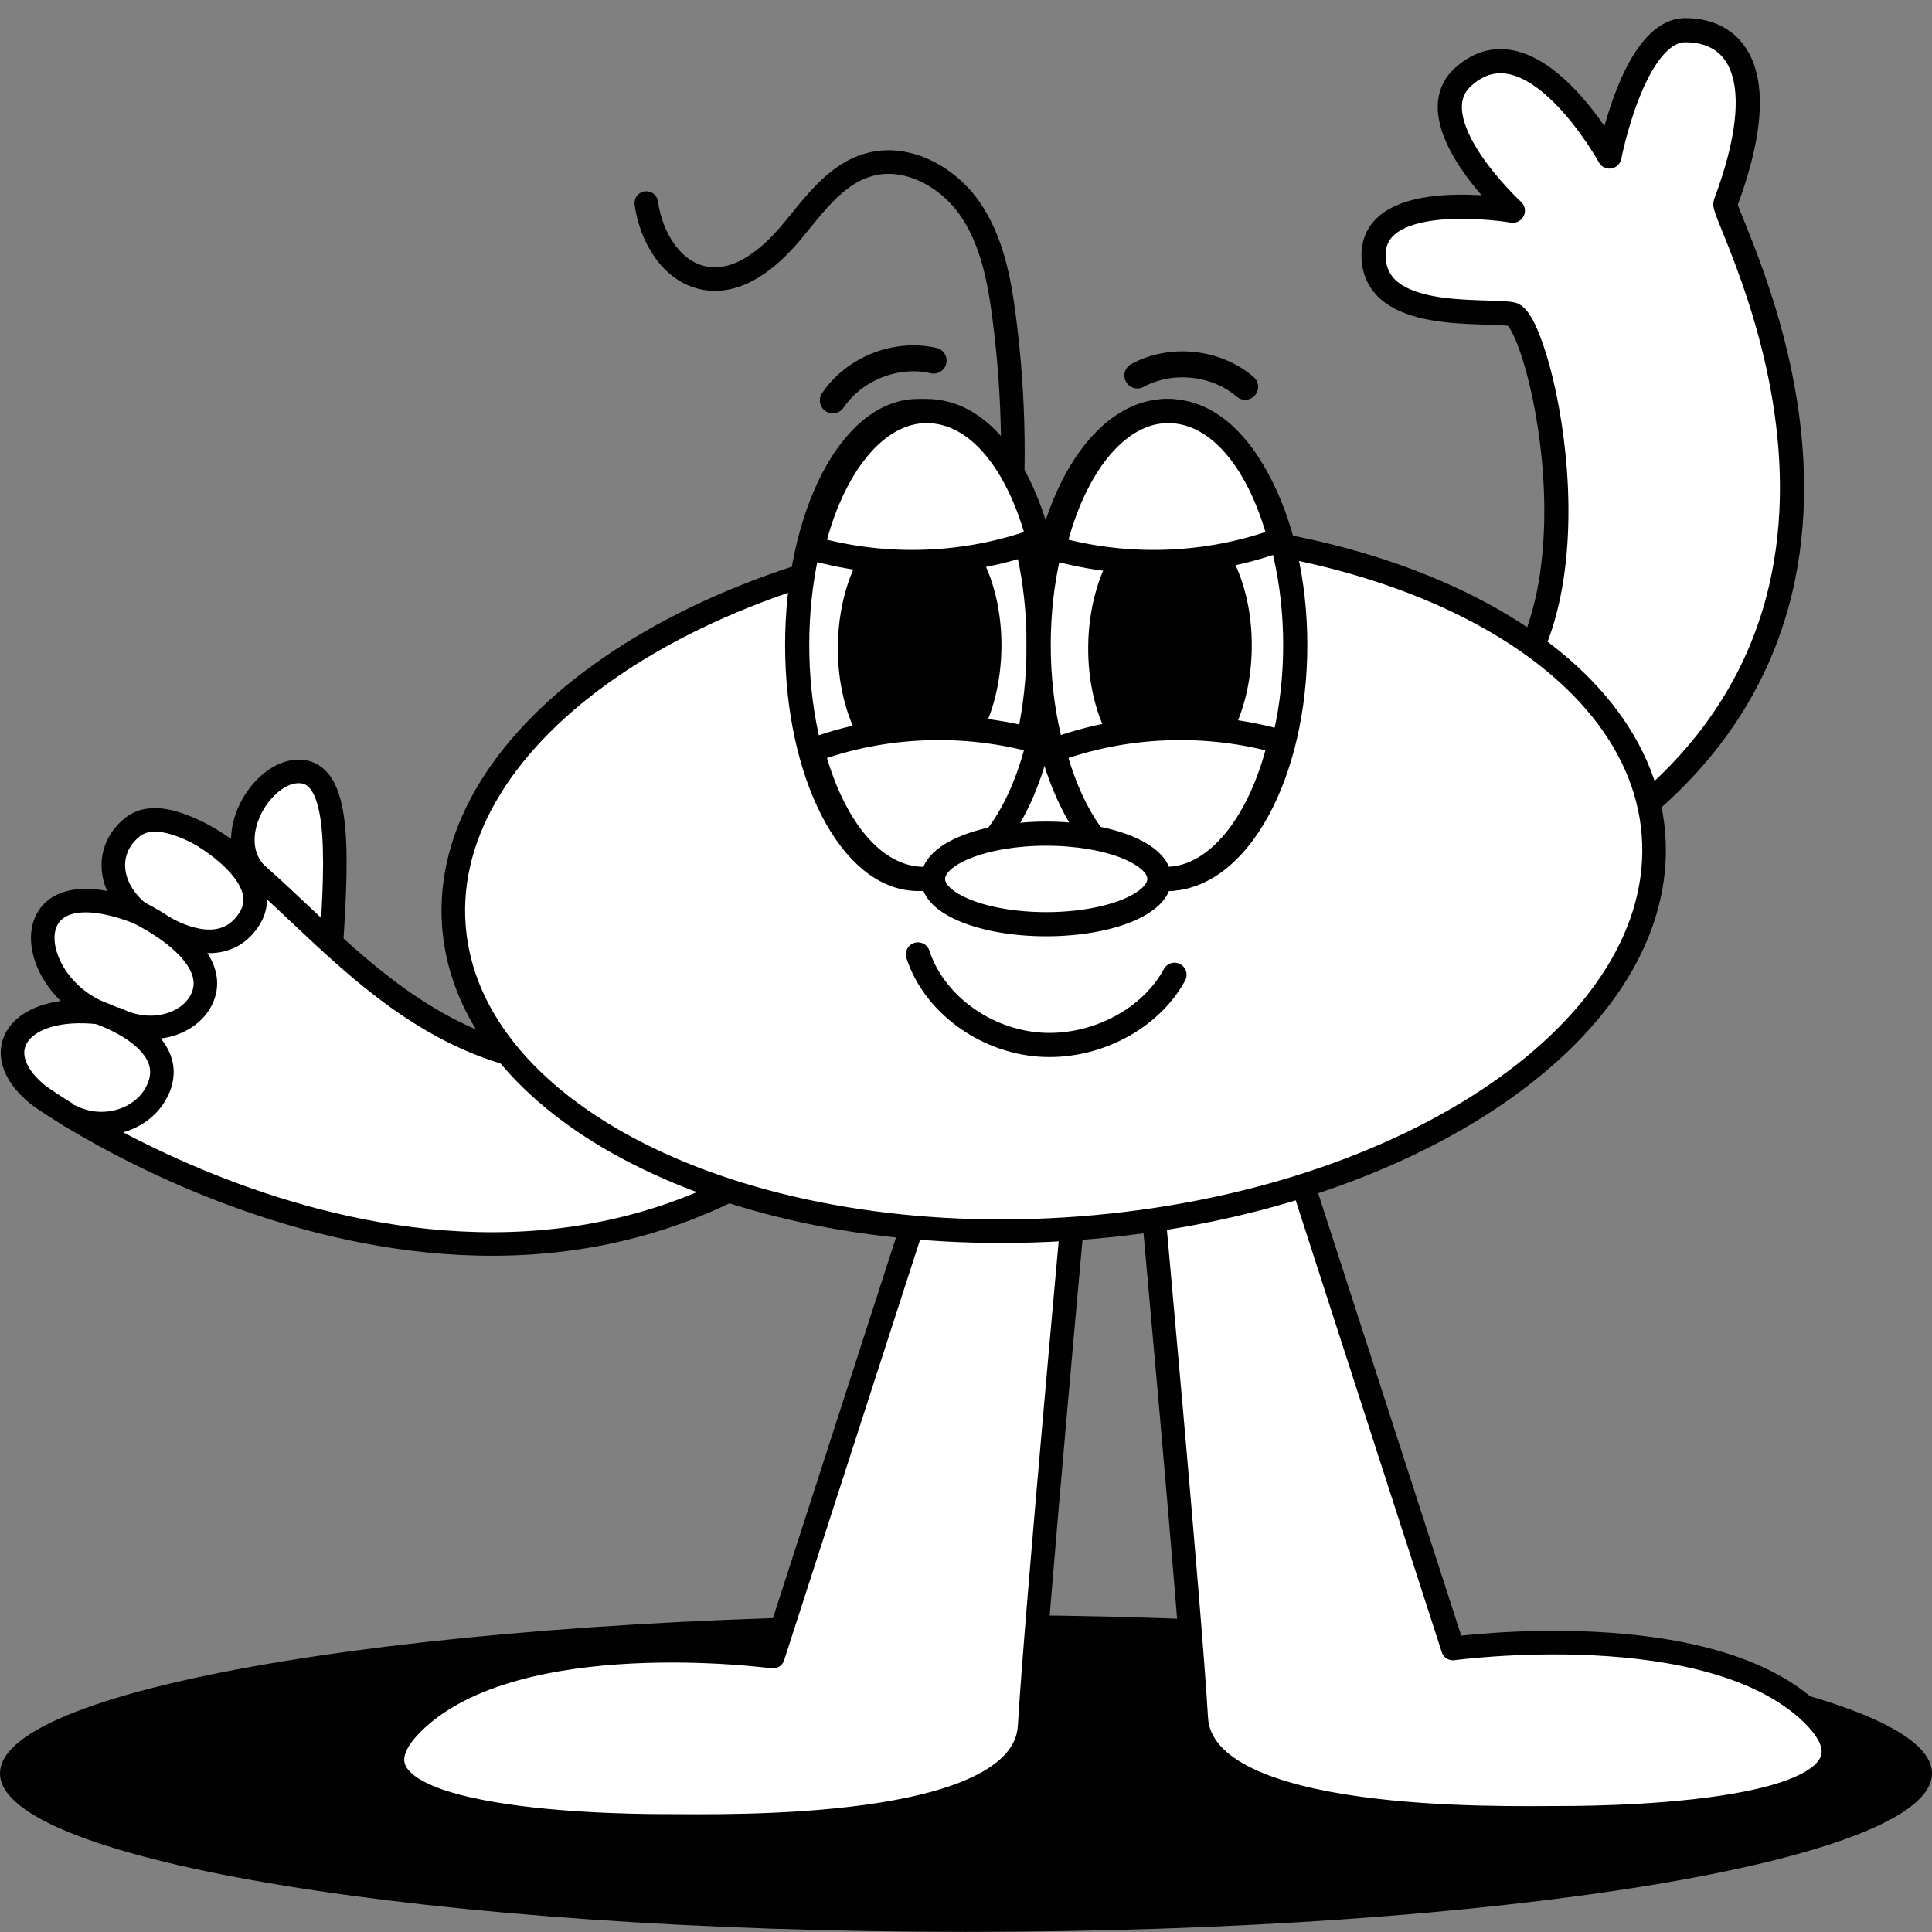 <?xml version="1.0" encoding="UTF-8"?> <svg xmlns="http://www.w3.org/2000/svg" width="128" height="128" viewBox="0 0 128 128" fill="none"><rect x="0" y="0" width="128" height="128" fill="#808080" stroke="none"/><path d="M104.24 56.79C129.49 41.4 113.99 14.33 114.31 13.49C117.49 4.99 115.08 2 111.66 2C108.24 2 106.63 10.37 106.63 10.37C106.63 10.37 101.48 0.99 96.94 5.09C93.74 7.98 100.23 13.96 100.23 13.96C100.23 13.96 91 12.39 91 16.9C91 21.41 98.37 20.47 100.17 20.82C102.07 21.19 107.1 42.51 97.02 48.1L104.24 56.8V56.79Z" fill="white" stroke="#010101" stroke-width="1.6" stroke-linecap="round" stroke-linejoin="round"></path><path d="M21.968 62.383C22.348 56.383 22.527 51.196 19.852 51.109C17.339 51.028 14.585 55.586 17.052 57.982" fill="white"></path><path d="M21.968 62.383C22.348 56.383 22.527 51.196 19.852 51.109C17.339 51.028 14.585 55.586 17.052 57.982" stroke="#010101" stroke-width="1.56" stroke-linecap="round" stroke-linejoin="round"></path><path d="M56.426 73.382C33.254 93.859 3.369 73.233 2.485 72.508C-0.969 69.675 1.26 66.498 6.546 67.082C1.552 64.932 0.833 57.209 9.159 60.452C7.096 58.728 6.97 56.25 8.765 54.809C9.976 53.837 11.759 54.497 13.151 55.184C20.157 58.658 27.219 72.405 42.034 70.331C46.948 69.646 52.186 67.816 54.795 63.601L56.429 73.376L56.426 73.382Z" fill="white" stroke="#010101" stroke-width="1.56" stroke-linecap="round" stroke-linejoin="round"></path><path d="M6.543 67.088C6.543 67.088 12.391 68.984 10.259 72.562C9.293 74.184 6.857 75.055 4.652 73.939" fill="white"></path><path d="M6.543 67.088C6.543 67.088 12.391 68.984 10.259 72.562C9.293 74.184 6.857 75.055 4.652 73.939" stroke="#010101" stroke-width="1.56" stroke-linecap="round" stroke-linejoin="round"></path><path d="M13.147 55.189C13.147 55.189 18.298 58.007 16.542 60.845C15.195 63.015 12.796 62.528 10.881 61.458" fill="white"></path><path d="M13.147 55.189C13.147 55.189 18.298 58.007 16.542 60.845C15.195 63.015 12.796 62.528 10.881 61.458" stroke="#010101" stroke-width="1.56" stroke-linecap="round" stroke-linejoin="round"></path><path d="M9.155 60.458C9.155 60.458 14.879 63.117 13.346 66.227C12.507 67.922 9.959 68.653 7.758 67.534" fill="white"></path><path d="M9.155 60.458C9.155 60.458 14.879 63.117 13.346 66.227C12.507 67.922 9.959 68.653 7.758 67.534" stroke="#010101" stroke-width="1.56" stroke-linecap="round" stroke-linejoin="round"></path><path d="M64 127.992C99.346 127.992 128 123.291 128 117.492C128 111.693 99.346 106.992 64 106.992C28.654 106.992 0 111.693 0 117.492C0 123.291 28.654 127.992 64 127.992Z" fill="#010101"></path><path d="M85.995 77.454L96.264 109.218C96.264 109.218 113.176 106.912 120.026 113.517C126.875 120.122 107.363 120.434 103.426 120.434C99.488 120.434 79.664 120.962 79.253 113.83C78.843 106.697 76.244 78.402 76.244 78.402L85.995 77.454Z" fill="white" stroke="#010101" stroke-width="1.563" stroke-linecap="round" stroke-linejoin="round"></path><path d="M61.475 77.992L51.206 109.756C51.206 109.756 34.294 107.45 27.445 114.055C20.596 120.66 40.107 120.972 44.045 120.972C47.982 120.972 67.806 121.5 68.217 114.368C68.627 107.235 71.226 78.94 71.226 78.94L61.475 77.992Z" fill="white" stroke="#010101" stroke-width="1.563" stroke-linecap="round" stroke-linejoin="round"></path><path d="M71.571 81.368C93.517 79.691 110.52 68.016 109.548 55.292C108.576 42.567 89.996 33.611 68.049 35.288C46.103 36.966 29.1 48.641 30.072 61.365C31.045 74.09 49.624 83.046 71.571 81.368Z" fill="white" stroke="#010101" stroke-width="1.563" stroke-linecap="round" stroke-linejoin="round"></path><path d="M42.819 13.454C43.123 15.684 44.488 18.037 46.704 18.429C48.954 18.831 51 17.106 52.467 15.344C53.934 13.582 55.351 11.54 57.552 10.919C60.031 10.209 62.725 11.663 64.209 13.758C65.697 15.863 66.206 18.492 66.53 21.041C67.217 26.313 67.288 31.669 66.752 36.965" stroke="#010101" stroke-width="1.563" stroke-linecap="round" stroke-linejoin="round"></path><path d="M77.814 64.582C76.193 67.574 72.455 69.49 68.81 69.204C65.166 68.912 61.854 66.436 60.815 63.232" fill="white"></path><path d="M77.814 64.582C76.193 67.574 72.455 69.49 68.81 69.204C65.166 68.912 61.854 66.436 60.815 63.232" stroke="#010101" stroke-width="1.6" stroke-linecap="round" stroke-linejoin="round"></path><path d="M60.815 58.232C65.233 58.232 68.814 51.293 68.814 42.732C68.814 34.172 65.233 27.232 60.815 27.232C56.396 27.232 52.815 34.172 52.815 42.732C52.815 51.293 56.396 58.232 60.815 58.232Z" fill="white" stroke="#010101" stroke-width="1.6" stroke-linecap="round" stroke-linejoin="round"></path><path d="M66.348 42.919C66.405 37.993 64.026 33.972 61.033 33.937C58.041 33.902 55.568 37.867 55.511 42.792C55.453 47.718 57.832 51.74 60.825 51.775C63.817 51.81 66.29 47.845 66.348 42.919Z" fill="#010101"></path><path d="M68.808 49.14C67.548 54.486 64.633 58.232 61.239 58.232C57.845 58.232 55.142 54.754 53.815 49.713C58.578 47.953 63.923 47.762 68.814 49.14H68.808Z" fill="white" stroke="#010101" stroke-width="1.6" stroke-linecap="round" stroke-linejoin="round"></path><path d="M53.821 36.325C55.081 30.979 57.996 27.232 61.39 27.232C64.784 27.232 67.487 30.711 68.814 35.752C64.051 37.512 58.705 37.703 53.815 36.325H53.821Z" fill="white" stroke="#010101" stroke-width="1.6" stroke-linecap="round" stroke-linejoin="round"></path><path d="M77.314 58.232C82.009 58.232 85.814 51.293 85.814 42.732C85.814 34.172 82.009 27.232 77.314 27.232C72.62 27.232 68.814 34.172 68.814 42.732C68.814 51.293 72.62 58.232 77.314 58.232Z" fill="white" stroke="#010101" stroke-width="1.6" stroke-linecap="round" stroke-linejoin="round"></path><path d="M82.933 42.926C82.99 38.001 80.611 33.979 77.618 33.944C74.626 33.909 72.153 37.874 72.096 42.8C72.038 47.726 74.417 51.747 77.41 51.782C80.402 51.817 82.875 47.852 82.933 42.926Z" fill="#010101"></path><path d="M84.808 49.14C83.548 54.486 80.633 58.232 77.239 58.232C73.845 58.232 71.142 54.754 69.814 49.713C74.578 47.953 79.924 47.762 84.814 49.14H84.808Z" fill="white" stroke="#010101" stroke-width="1.6" stroke-linecap="round" stroke-linejoin="round"></path><path d="M69.82 36.325C71.081 30.979 73.996 27.232 77.39 27.232C80.784 27.232 83.487 30.711 84.814 35.752C80.051 37.512 74.705 37.703 69.814 36.325H69.82Z" fill="white" stroke="#010101" stroke-width="1.6" stroke-linecap="round" stroke-linejoin="round"></path><path d="M69.314 61.232C73.457 61.232 76.814 59.889 76.814 58.232C76.814 56.576 73.457 55.232 69.314 55.232C65.172 55.232 61.815 56.576 61.815 58.232C61.815 59.889 65.172 61.232 69.314 61.232Z" fill="white" stroke="#010101" stroke-width="1.6" stroke-linecap="round" stroke-linejoin="round"></path><path d="M75.353 24.877C77.589 23.662 80.564 23.971 82.495 25.628" stroke="#010101" stroke-width="1.72" stroke-linecap="round" stroke-linejoin="round"></path><path d="M55.177 26.528C56.597 24.417 59.378 23.317 61.856 23.892" stroke="#010101" stroke-width="1.72" stroke-linecap="round" stroke-linejoin="round"></path></svg> 